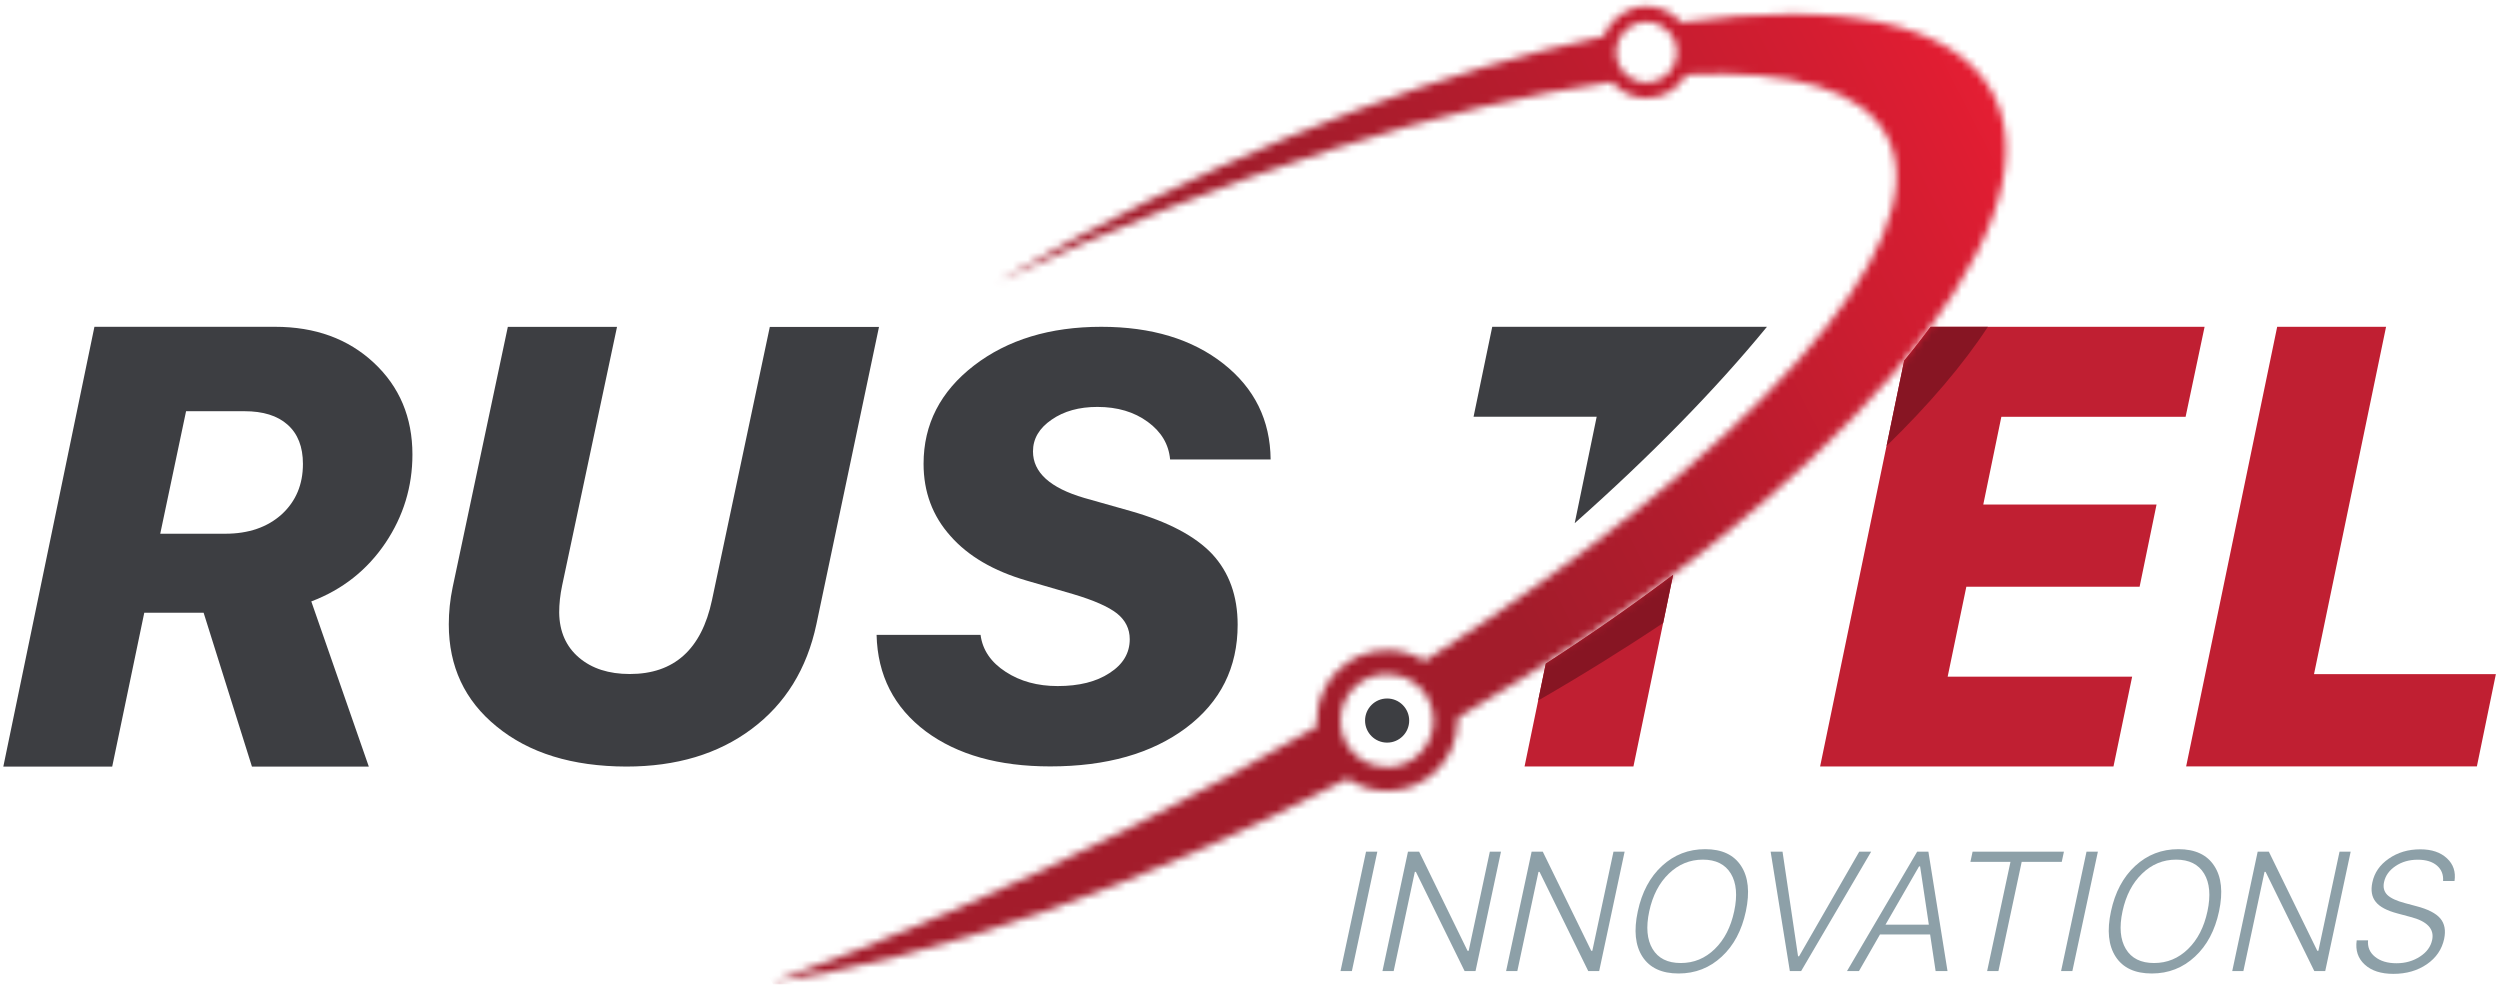 <svg width="332" height="131" viewBox="0 0 332 131" fill="none" xmlns="http://www.w3.org/2000/svg">
<g clip-path="url(#clip0_348_256)">
<path d="M290.25 55.339L292.77 43.399H256.38C255.29 44.869 254.13 46.369 252.88 47.879L241.71 101.789H280.67L283.15 89.859H258.65L261.13 77.919H284.14L286.39 66.999H263.38L265.78 55.349H290.25V55.339Z" fill="#C01F32"/>
<path d="M205.28 88.13L202.46 101.79H216.92L222.19 76.34C216.92 80.31 211.27 84.26 205.28 88.13Z" fill="#C01F32"/>
<path d="M328.93 101.779H290.32L302.41 43.399H316.87L307.3 89.529H331.45L328.93 101.779Z" fill="#C01F32"/>
<path d="M263.99 43.399C260.71 48.419 256.16 53.749 250.53 59.229L252.87 47.909C254.13 46.389 255.31 44.879 256.4 43.399H263.99Z" fill="#871523"/>
<path d="M222.19 76.34L220.87 82.73C215.66 86.21 210.11 89.66 204.27 93.03L205.28 88.14C211.26 84.27 216.92 80.32 222.19 76.34Z" fill="#871523"/>
<path d="M12.54 43.399H36.53C41.86 43.399 46.23 44.989 49.65 48.179C53.06 51.359 54.77 55.429 54.77 60.359C54.77 64.619 53.58 68.539 51.19 72.099C48.75 75.719 45.46 78.309 41.34 79.869L48.98 101.809H33.46L27.04 81.369H19.16L14.9 101.809H0.44L12.54 43.399ZM21.28 70.879H29.91C33.01 70.879 35.52 70.019 37.43 68.289C39.3 66.559 40.23 64.339 40.23 61.609C40.23 59.339 39.55 57.599 38.18 56.389C36.84 55.199 34.94 54.609 32.47 54.609H24.71L21.28 70.879Z" fill="#3D3E42"/>
<path d="M65.94 96.469C61.71 93.029 59.6 88.509 59.6 82.919C59.6 81.269 59.77 79.629 60.11 77.999L67.44 43.409H81.94L74.65 77.759C74.39 78.999 74.26 80.189 74.26 81.349C74.29 83.869 75.17 85.869 76.9 87.339C78.61 88.789 80.85 89.509 83.64 89.509C89.52 89.509 93.16 86.239 94.55 79.699L102.23 43.419H116.73L108.42 82.889C107.16 88.829 104.3 93.459 99.83 96.799C95.37 100.139 89.81 101.799 83.17 101.799C75.99 101.779 70.25 100.009 65.94 96.469Z" fill="#3D3E42"/>
<path d="M130.22 84.319C130.48 86.319 131.6 87.959 133.57 89.229C135.49 90.479 137.78 91.109 140.46 91.109C143.3 91.109 145.59 90.539 147.35 89.379C149.14 88.229 150.03 86.729 150.03 84.889C150.03 83.509 149.46 82.369 148.34 81.469C147.21 80.579 145.27 79.719 142.51 78.899L136.32 77.099C131.93 75.819 128.57 73.849 126.23 71.189C123.84 68.529 122.65 65.329 122.65 61.589C122.65 56.339 124.88 51.989 129.35 48.539C133.81 45.109 139.45 43.399 146.25 43.399C152.92 43.399 158.33 45.039 162.48 48.309C166.6 51.559 168.69 55.799 168.74 61.019H155.39C155.21 58.999 154.22 57.339 152.43 56.029C150.62 54.699 148.39 54.039 145.73 54.039C143.31 54.039 141.29 54.599 139.66 55.729C138.01 56.859 137.18 58.259 137.18 59.949C137.18 62.739 139.45 64.799 144 66.129L150.22 67.889C155.13 69.299 158.72 71.189 160.97 73.569C163.23 75.999 164.36 79.139 164.36 82.969C164.36 88.649 162.09 93.209 157.54 96.639C152.97 100.069 146.94 101.779 139.46 101.779C132.63 101.779 127.13 100.229 122.95 97.129C118.72 93.959 116.54 89.679 116.41 84.309H130.22V84.319Z" fill="#3D3E42"/>
<path d="M234.65 43.399C227.85 51.699 219.22 60.519 209.12 69.479L212.04 55.339H195.69L198.17 43.399H234.65Z" fill="#3D3E42"/>
<path d="M187.14 95.69C187.14 97.31 185.83 98.62 184.21 98.62C182.59 98.62 181.28 97.31 181.28 95.69C181.28 94.07 182.59 92.76 184.21 92.76C185.83 92.76 187.14 94.08 187.14 95.69Z" fill="#3D3E42"/>
<mask id="mask0_348_256" style="mask-type:luminance" maskUnits="userSpaceOnUse" x="102" y="0" width="165" height="131">
<path d="M182.4 101.61C182.11 101.52 181.83 101.4 181.56 101.28C181.52 101.26 181.47 101.24 181.43 101.22C181.17 101.09 180.92 100.94 180.67 100.77C180.64 100.75 180.62 100.73 180.59 100.71C180.36 100.54 180.15 100.37 179.94 100.18C179.92 100.16 179.9 100.14 179.87 100.12C179.66 99.92 179.48 99.7 179.3 99.47C179.27 99.43 179.23 99.38 179.2 99.34C179.03 99.11 178.87 98.86 178.74 98.61C178.73 98.59 178.72 98.56 178.71 98.54C178.58 98.3 178.47 98.04 178.38 97.78C178.36 97.73 178.34 97.68 178.33 97.64C178.24 97.37 178.17 97.08 178.12 96.8C178.11 96.74 178.1 96.68 178.09 96.62C178.04 96.32 178.01 96.01 178.01 95.7C178.01 95.32 178.05 94.95 178.11 94.6C178.63 91.71 181.15 89.52 184.19 89.52C184.82 89.52 185.43 89.62 186.01 89.79C186.3 89.88 186.57 89.99 186.84 90.12C186.89 90.14 186.93 90.16 186.98 90.19C187.24 90.32 187.49 90.47 187.72 90.63C187.75 90.65 187.78 90.68 187.82 90.7C188.04 90.86 188.25 91.03 188.45 91.22C188.47 91.24 188.5 91.26 188.52 91.28C188.72 91.48 188.91 91.7 189.09 91.92C189.13 91.96 189.16 92.01 189.19 92.06C189.36 92.29 189.52 92.53 189.65 92.79C189.66 92.82 189.67 92.84 189.69 92.87C189.81 93.11 189.92 93.36 190.01 93.62C190.03 93.67 190.05 93.72 190.06 93.76C190.15 94.03 190.22 94.31 190.27 94.6C190.28 94.66 190.29 94.72 190.3 94.78C190.34 95.08 190.37 95.39 190.37 95.7C190.37 95.97 190.35 96.23 190.31 96.48C190.31 96.51 190.3 96.55 190.3 96.58C190.26 96.83 190.21 97.07 190.15 97.31C189.44 99.94 187.04 101.89 184.18 101.89C183.58 101.88 182.97 101.79 182.4 101.61ZM216.84 10.52C216.38 10.29 215.97 9.96 215.63 9.58C215.58 9.52 215.53 9.47 215.49 9.41C215.41 9.31 215.33 9.2 215.26 9.09C215.15 8.92 215.06 8.75 214.97 8.57C214.94 8.5 214.92 8.43 214.89 8.35C214.83 8.19 214.78 8.04 214.74 7.87C214.72 7.8 214.71 7.73 214.69 7.65C214.65 7.42 214.62 7.18 214.62 6.94C214.62 6.93 214.62 6.92 214.62 6.91C214.62 6.66 214.65 6.41 214.7 6.17C214.74 5.99 214.79 5.82 214.85 5.66C214.87 5.6 214.88 5.53 214.91 5.47C215 5.26 215.1 5.05 215.22 4.85C215.22 4.85 215.22 4.84 215.23 4.84C215.36 4.64 215.5 4.45 215.66 4.27C216.4 3.44 217.46 2.91 218.66 2.91C219.34 2.91 219.98 3.09 220.54 3.39C220.99 3.63 221.39 3.95 221.71 4.33C221.75 4.38 221.79 4.43 221.83 4.48C221.91 4.59 221.99 4.69 222.06 4.81C222.16 4.97 222.26 5.14 222.34 5.32C222.37 5.39 222.39 5.45 222.41 5.52C222.47 5.68 222.52 5.84 222.56 6.01C222.58 6.08 222.59 6.15 222.6 6.22C222.64 6.45 222.67 6.69 222.67 6.94C222.67 7.25 222.63 7.54 222.57 7.82C222.56 7.89 222.53 7.95 222.51 8.01C222.45 8.23 222.37 8.45 222.27 8.66C222.25 8.71 222.22 8.75 222.2 8.8C222.08 9.02 221.94 9.24 221.79 9.44L221.74 9.5C221.56 9.72 221.35 9.92 221.13 10.1C220.45 10.64 219.59 10.98 218.65 10.98C217.99 10.97 217.38 10.8 216.84 10.52ZM212.96 4.83C192.55 9.15 168.23 18.14 143.44 31.3C139.73 33.28 136.09 35.29 132.55 37.34C163.48 23.03 192.41 13.88 214.06 10.9C215.18 12.2 216.81 13.04 218.66 13.04C220.93 13.04 222.9 11.77 223.95 9.92C237.84 9.22 247.44 11.86 250.67 18.25C257.81 32.38 231.78 60.62 189.19 87.78C187.75 86.87 186.05 86.34 184.22 86.34C179.06 86.34 174.87 90.54 174.87 95.69C174.87 95.95 174.89 96.21 174.91 96.47C167.33 100.89 159.37 105.23 151.05 109.43C134.27 117.9 117.82 124.96 102.51 130.44C124 127.22 151.14 117.94 178.96 103.42C180.46 104.44 182.27 105.04 184.22 105.04C189.38 105.04 193.57 100.84 193.57 95.69C193.57 95.57 193.56 95.46 193.55 95.34C243.02 66.32 274.3 30.56 264.67 12.43C259.62 2.91 244.22 0.02 223.25 2.98C222.13 1.68 220.5 0.84 218.65 0.84C216.04 0.85 213.82 2.51 212.96 4.83Z" fill="white"/>
</mask>
<g mask="url(#mask0_348_256)">
<path d="M49.62 27.089L238.64 -69.641L327.18 103.379L138.15 200.109L49.62 27.089Z" fill="url(#paint0_linear_348_256)"/>
</g>
<path d="M178.02 128.96L181.41 113.1H182.91L179.53 128.96H178.02Z" fill="#8DA0A8"/>
<path d="M183.59 128.96L186.98 113.1H188.46L194.89 126.27H195.04L197.85 113.1H199.33L195.95 128.96H194.5L188.03 115.78H187.89L185.08 128.96H183.59Z" fill="#8DA0A8"/>
<path d="M200.01 128.96L203.4 113.1H204.88L211.32 126.27H211.46L214.27 113.1H215.75L212.37 128.96H210.92L204.45 115.78H204.31L201.5 128.96H200.01Z" fill="#8DA0A8"/>
<path d="M231.22 115C232.18 116.47 232.39 118.48 231.85 121.02C231.31 123.56 230.24 125.57 228.65 127.04C227.05 128.53 225.14 129.28 222.92 129.28C220.69 129.28 219.09 128.54 218.12 127.05C217.16 125.57 216.95 123.56 217.5 121.02C218.04 118.49 219.11 116.47 220.72 114.99C222.33 113.51 224.23 112.77 226.45 112.77C228.66 112.77 230.25 113.51 231.22 115ZM221.62 116.02C220.34 117.25 219.47 118.92 219.02 121.02C218.57 123.12 218.72 124.78 219.46 126.02C220.21 127.27 221.46 127.89 223.21 127.89C224.95 127.89 226.45 127.27 227.73 126.02C229 124.78 229.85 123.12 230.3 121.02C230.75 118.92 230.6 117.25 229.86 116.02C229.11 114.78 227.87 114.16 226.14 114.16C224.41 114.16 222.91 114.78 221.62 116.02Z" fill="#8DA0A8"/>
<path d="M237.69 128.96L235.14 113.1H236.72L238.78 126.99H238.92L246.91 113.1H248.49L239.19 128.96H237.69Z" fill="#8DA0A8"/>
<path d="M256.32 124.1H249.66L246.87 128.96H245.28L254.6 113.1H256.09L258.63 128.96H257.05L256.32 124.1ZM250.39 122.8H256.15L254.99 115.06H254.85L250.39 122.8Z" fill="#8DA0A8"/>
<path d="M263.89 128.96L266.99 114.46H261.67L261.96 113.1H274.09L273.8 114.46H268.48L265.39 128.96H263.89Z" fill="#8DA0A8"/>
<path d="M273.71 128.96L277.09 113.1H278.6L275.21 128.96H273.71Z" fill="#8DA0A8"/>
<path d="M294.06 115C295.02 116.47 295.23 118.48 294.69 121.02C294.15 123.56 293.08 125.57 291.49 127.04C289.89 128.53 287.98 129.28 285.76 129.28C283.53 129.28 281.93 128.54 280.96 127.05C280 125.57 279.79 123.56 280.34 121.02C280.88 118.49 281.95 116.47 283.56 114.99C285.17 113.51 287.07 112.77 289.29 112.77C291.51 112.77 293.1 113.51 294.06 115ZM284.47 116.02C283.19 117.25 282.32 118.92 281.87 121.02C281.42 123.12 281.57 124.78 282.31 126.02C283.06 127.27 284.31 127.89 286.06 127.89C287.8 127.89 289.3 127.27 290.58 126.02C291.85 124.78 292.7 123.12 293.15 121.02C293.6 118.92 293.45 117.25 292.71 116.02C291.96 114.78 290.72 114.16 288.99 114.16C287.26 114.16 285.75 114.78 284.47 116.02Z" fill="#8DA0A8"/>
<path d="M296.44 128.96L299.82 113.1H301.3L307.74 126.27H307.88L310.69 113.1H312.17L308.79 128.96H307.34L300.87 115.78H300.73L297.92 128.96H296.44Z" fill="#8DA0A8"/>
<path d="M314.48 124.839C314.39 125.749 314.69 126.489 315.4 127.059C316.1 127.629 317.05 127.919 318.26 127.919C319.44 127.919 320.48 127.619 321.38 127.029C322.27 126.449 322.8 125.719 322.99 124.829C323.3 123.369 322.34 122.339 320.11 121.769L318.4 121.309C316.99 120.939 316.02 120.429 315.5 119.769C314.97 119.119 314.82 118.249 315.05 117.179C315.32 115.889 316.05 114.839 317.23 114.029C318.42 113.199 319.82 112.789 321.42 112.789C322.93 112.789 324.11 113.189 324.96 113.989C325.81 114.779 326.14 115.789 325.96 116.999H324.44C324.5 116.149 324.23 115.469 323.63 114.949C323.02 114.429 322.17 114.169 321.08 114.169C319.94 114.169 318.96 114.449 318.12 115.019C317.29 115.579 316.78 116.289 316.6 117.149C316.45 117.839 316.6 118.399 317.03 118.839C317.47 119.269 318.25 119.639 319.4 119.939L320.89 120.339C322.44 120.739 323.5 121.289 324.08 121.979C324.65 122.659 324.82 123.569 324.58 124.699C324.28 126.079 323.52 127.199 322.29 128.049C321.05 128.899 319.57 129.329 317.84 129.329C316.2 129.329 314.93 128.919 314.04 128.099C313.14 127.279 312.78 126.209 312.97 124.879H314.48V124.839Z" fill="#8DA0A8"/>
</g>
<defs>
<linearGradient id="paint0_linear_348_256" x1="133.595" y1="93.282" x2="279.504" y2="18.617" gradientUnits="userSpaceOnUse">
<stop stop-color="#A31C2B"/>
<stop offset="0.4" stop-color="#A31C2B"/>
<stop offset="0.548" stop-color="#B11C2D"/>
<stop offset="0.825" stop-color="#D41D31"/>
<stop offset="1" stop-color="#EE1E34"/>
</linearGradient>
<clipPath id="clip0_348_256">
<rect width="331.88" height="130.75" fill="white"/>
</clipPath>
</defs>
</svg>
